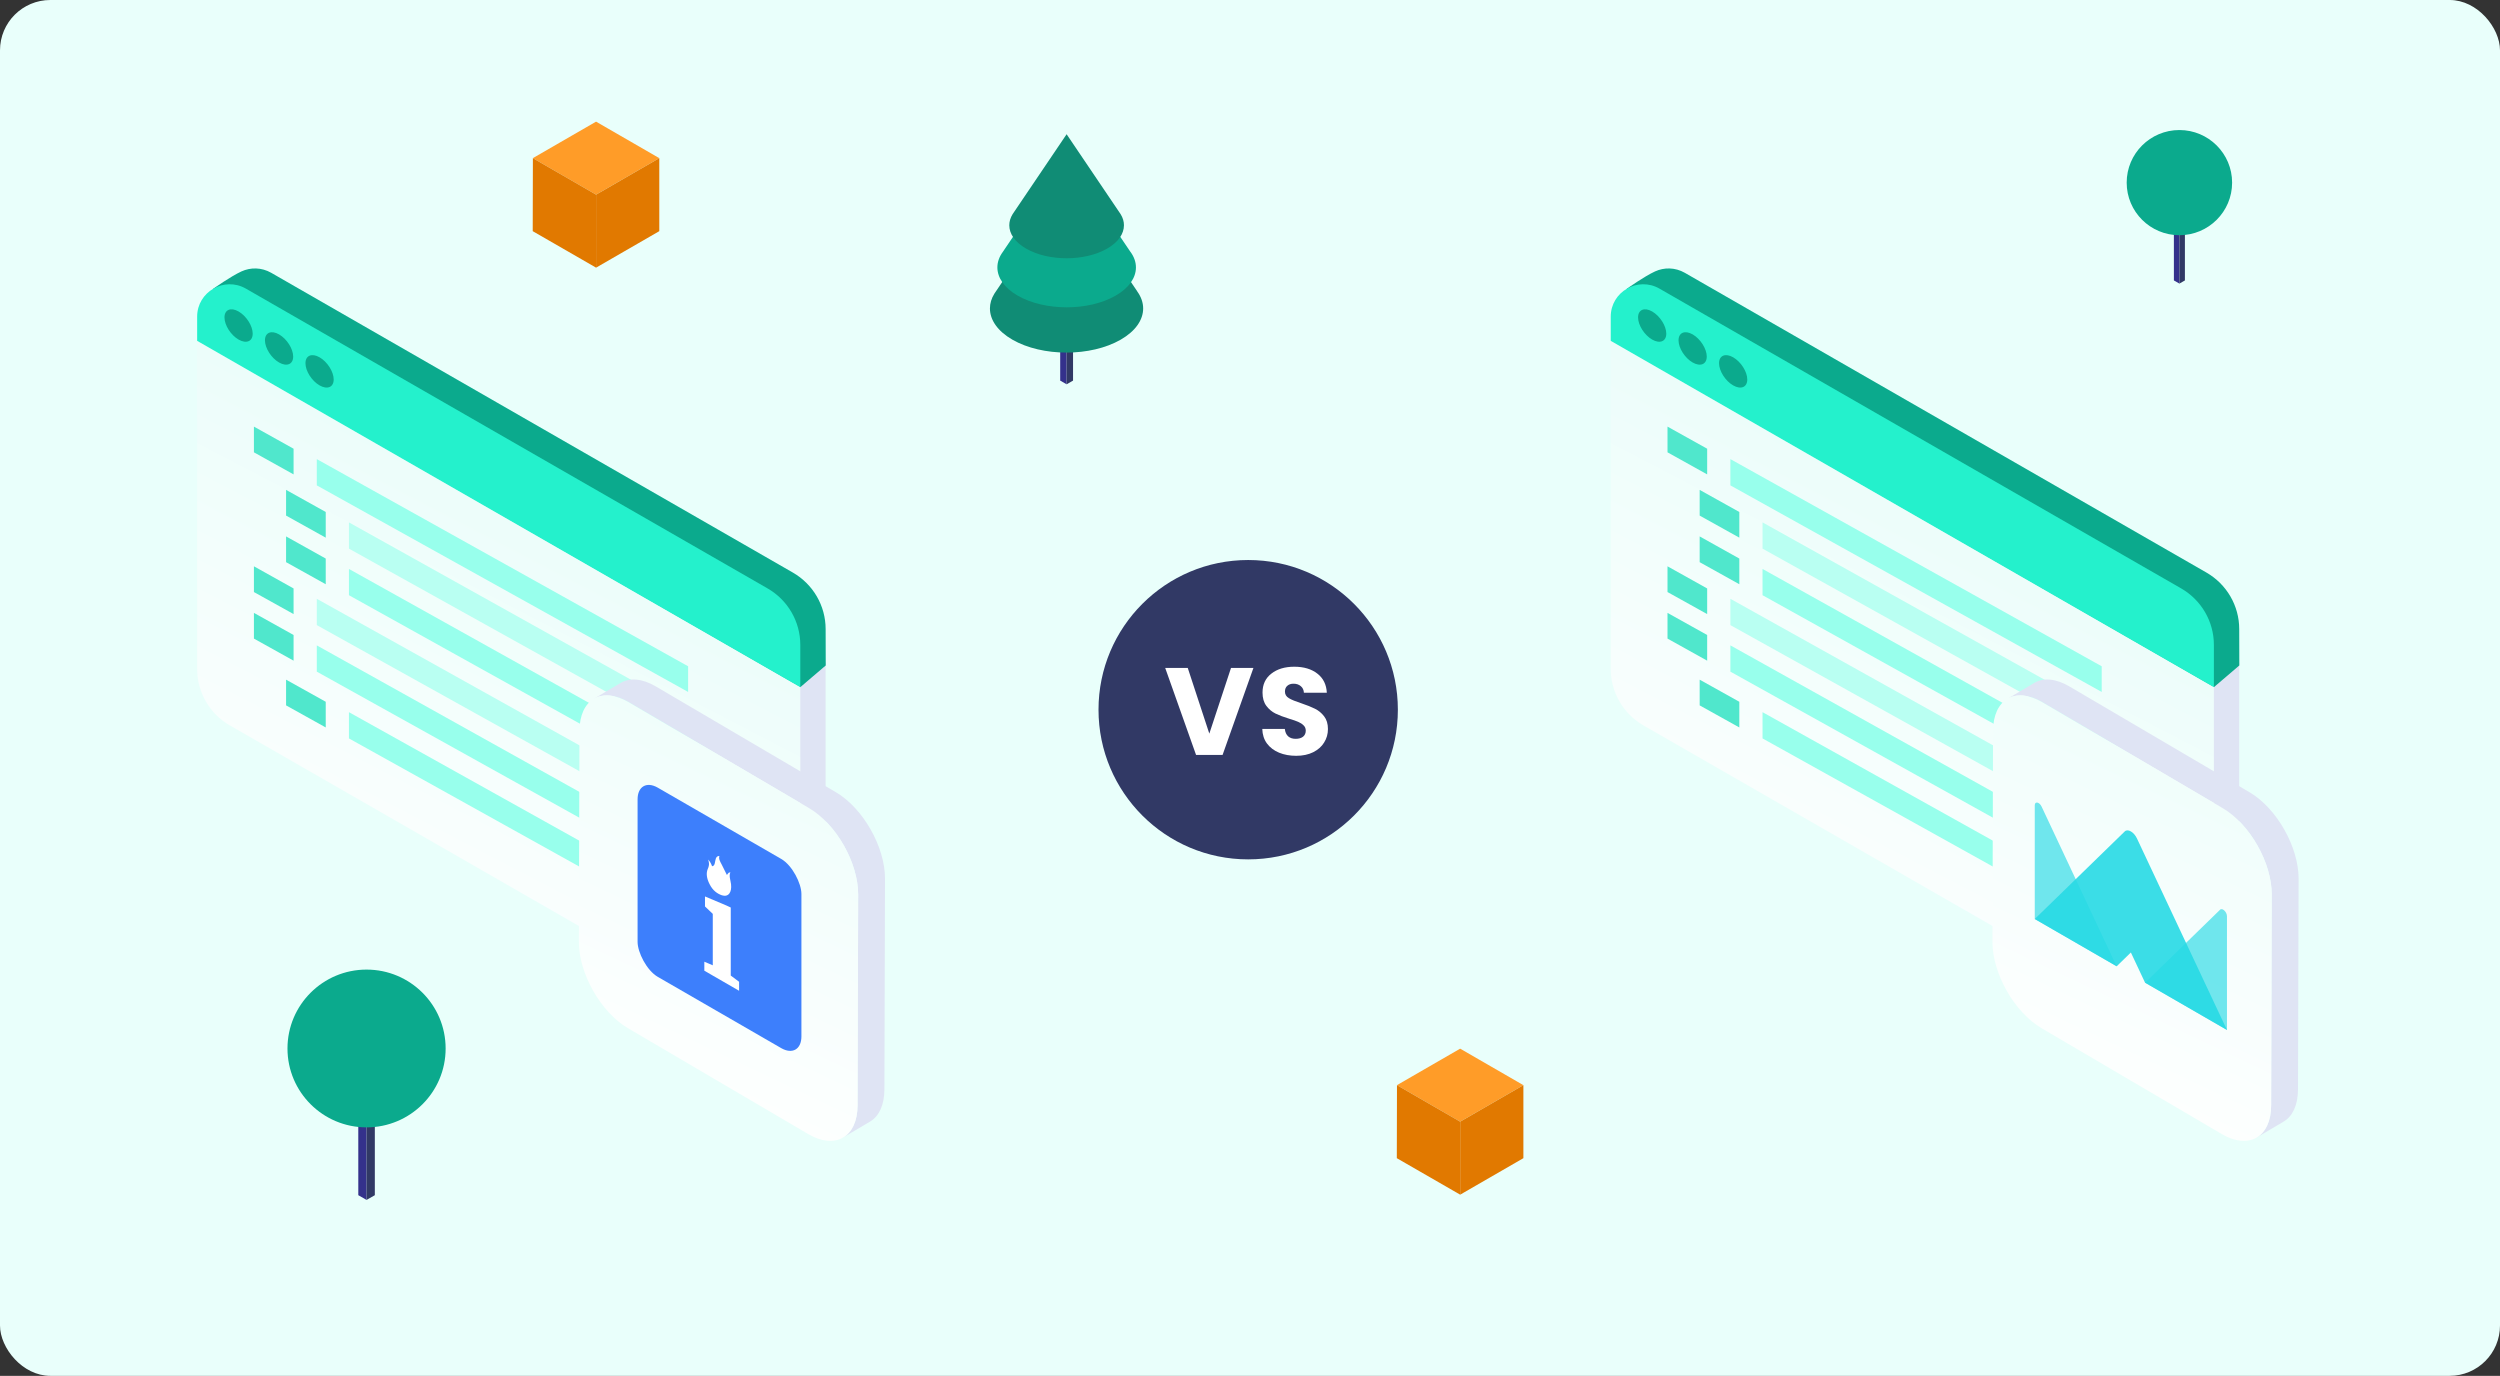 <svg width="596" height="328" viewBox="0 0 596 328" fill="none" xmlns="http://www.w3.org/2000/svg">
<rect x="0" y="0" width="596" height="328" fill="#333333" stroke="none"/>
<rect width="596" height="328" rx="12" fill="url(#paint0_linear_2132_6718)"/>
<circle cx="297.568" cy="169.192" r="35.684" fill="#313965"/>
<path d="M298.816 159.242L291.461 179.977H285.141L277.786 159.242H283.162L288.301 174.897L293.47 159.242H298.816ZM309.02 180.184C307.504 180.184 306.145 179.938 304.944 179.445C303.743 178.953 302.778 178.225 302.049 177.26C301.34 176.295 300.966 175.133 300.927 173.774H306.303C306.381 174.542 306.647 175.133 307.1 175.547C307.553 175.94 308.144 176.137 308.872 176.137C309.62 176.137 310.211 175.97 310.644 175.635C311.078 175.281 311.294 174.798 311.294 174.188C311.294 173.676 311.117 173.253 310.763 172.918C310.428 172.583 310.004 172.307 309.492 172.091C309 171.874 308.291 171.628 307.366 171.352C306.027 170.939 304.934 170.525 304.087 170.112C303.241 169.698 302.512 169.088 301.902 168.281C301.291 167.473 300.986 166.42 300.986 165.12C300.986 163.191 301.685 161.684 303.083 160.601C304.481 159.498 306.303 158.947 308.547 158.947C310.831 158.947 312.673 159.498 314.071 160.601C315.469 161.684 316.217 163.2 316.315 165.15H310.851C310.812 164.48 310.566 163.958 310.113 163.584C309.66 163.191 309.079 162.994 308.37 162.994C307.76 162.994 307.267 163.161 306.893 163.496C306.519 163.811 306.332 164.274 306.332 164.884C306.332 165.553 306.647 166.075 307.277 166.449C307.907 166.823 308.892 167.227 310.231 167.66C311.57 168.113 312.653 168.546 313.48 168.96C314.327 169.373 315.055 169.974 315.666 170.762C316.276 171.549 316.581 172.563 316.581 173.804C316.581 174.985 316.276 176.059 315.666 177.023C315.075 177.988 314.208 178.756 313.066 179.327C311.924 179.898 310.575 180.184 309.02 180.184Z" fill="white"/>
<path d="M254.282 91.615L252.75 90.735V73.528L254.282 74.408V91.615Z" fill="#34318B"/>
<path d="M254.281 91.615L255.813 90.735V73.528L254.281 74.408V91.615Z" fill="#313965"/>
<path d="M271.117 69.452L254.274 44.54C254.274 44.54 237.17 69.823 237.059 70.008C236.353 71.147 236 72.342 236 73.536C236 76.231 237.783 78.917 241.348 80.973C248.479 85.085 260.04 85.085 267.18 80.973C270.746 78.917 272.528 76.231 272.528 73.536C272.528 72.147 272.055 70.767 271.108 69.461L271.117 69.452Z" fill="#108C75"/>
<path d="M269.514 60.072L254.282 37.54L239.058 60.072C238.196 61.247 237.774 62.499 237.774 63.751C237.774 66.188 239.394 68.615 242.613 70.478C249.07 74.195 259.522 74.195 265.97 70.478C269.198 68.624 270.808 66.188 270.808 63.751C270.808 62.499 270.377 61.238 269.524 60.072H269.514Z" fill="#0BAA8D"/>
<path d="M267.161 51.06C267.077 50.921 254.282 32 254.282 32C254.282 32 241.487 50.921 241.404 51.06C240.884 51.912 240.614 52.801 240.614 53.699C240.614 55.718 241.942 57.728 244.616 59.265C249.955 62.34 258.609 62.34 263.948 59.265C266.622 57.728 267.95 55.718 267.95 53.699C267.95 52.81 267.69 51.912 267.161 51.06Z" fill="#108C75"/>
<path d="M85.412 261.069L87.388 262.209V286.065L85.421 284.935L85.412 261.069Z" fill="#34318B"/>
<path d="M89.36 261.069L87.385 262.209V286.065L89.36 284.935V261.069Z" fill="#313965"/>
<path d="M68.535 249.962C68.535 239.571 76.978 231.151 87.387 231.151C97.796 231.151 106.238 239.571 106.238 249.962C106.238 260.353 97.796 268.765 87.387 268.765C76.978 268.765 68.535 260.345 68.535 249.962Z" fill="#0BAA8D"/>
<path d="M518.251 50.945L519.568 51.705V67.61L518.257 66.856L518.251 50.945Z" fill="#34318B"/>
<path d="M520.883 50.945L519.566 51.705V67.61L520.883 66.856V50.945Z" fill="#313965"/>
<path d="M507 43.541C507 36.614 512.628 31 519.568 31C526.507 31 532.136 36.614 532.136 43.541C532.136 50.468 526.507 56.076 519.568 56.076C512.628 56.076 507 50.462 507 43.541Z" fill="#0BAA8D"/>
<g clip-path="url(#clip0_2132_6718)">
<path d="M520.029 245.447L397.325 169.927C392.492 167.148 388.308 168.594 388.308 163.035L388.611 87.678L533.822 158.06V235.132C533.822 237.709 532.607 239.863 530.81 241.245C528.464 243.041 520.029 245.455 520.029 245.455V245.447Z" fill="#DFE4F4"/>
<path d="M386.15 92.733L387.841 68.836C387.841 68.836 391.968 65.902 394.561 64.707C396.711 63.724 399.32 63.699 401.667 65.04L526.011 136.496C530.844 139.276 533.831 144.413 533.831 149.972L533.855 158.645L527.792 163.823L386.15 92.733Z" fill="#0BAA8D"/>
<path d="M527.791 163.75V237.717C527.791 240.968 525.855 243.561 523.245 244.74C521.095 245.715 518.494 245.74 516.156 244.399L391.812 172.951C386.979 170.171 384 165.042 384 159.483V80.988L527.791 163.75Z" fill="url(#paint1_linear_2132_6718)"/>
<path d="M412.524 115.715V109.452L501.046 158.841V164.963L412.524 115.715Z" fill="#98FFEC"/>
<path d="M420.189 130.796V124.534L508.711 173.923V180.045L420.189 130.796Z" fill="#B9FFF2"/>
<path d="M420.189 141.9V135.638L508.711 185.027V191.139L420.189 141.9Z" fill="#98FFEC"/>
<path d="M412.524 149.027V142.755L501.046 192.144V198.266L412.524 149.027Z" fill="#B9FFF2"/>
<path d="M412.524 160.121V153.859L501.046 203.248V209.37L412.524 160.121Z" fill="#98FFEC"/>
<path d="M420.189 176.043V169.78L508.711 219.169V225.291L420.189 176.043Z" fill="#98FFEC"/>
<path d="M406.989 113.097V106.975L397.534 101.703V107.835L406.989 113.097Z" fill="#50E7CC"/>
<path d="M414.655 128.179V122.057L405.2 116.785V122.917L414.655 128.179Z" fill="#50E7CC"/>
<path d="M414.655 139.283V133.161L405.2 127.88V134.021L414.655 139.283Z" fill="#50E7CC"/>
<path d="M406.989 146.4V140.287L397.534 135.006V141.147L406.989 146.4Z" fill="#50E7CC"/>
<path d="M406.989 157.504V151.382L397.534 146.11V152.242L406.989 157.504Z" fill="#50E7CC"/>
<path d="M414.655 173.425V167.303L405.2 162.031V168.163L414.655 173.425Z" fill="#50E7CC"/>
<path d="M527.791 153.744V163.823L384 81.256V75.493C384 69.552 390.458 65.845 395.627 68.812L519.971 140.267C524.812 143.047 527.791 148.176 527.791 153.736V153.744Z" fill="#24F1CC"/>
<path d="M409.822 86.597C409.822 88.45 411.332 90.815 413.186 91.88C415.049 92.945 416.551 92.311 416.551 90.466C416.551 88.621 415.041 86.247 413.186 85.182C411.324 84.117 409.822 84.751 409.822 86.597Z" fill="#0BAA8D"/>
<path d="M400.164 81.135C400.164 82.988 401.674 85.353 403.528 86.418C405.391 87.483 406.892 86.849 406.892 85.004C406.892 83.159 405.383 80.785 403.528 79.72C401.666 78.656 400.164 79.29 400.164 81.135Z" fill="#0BAA8D"/>
<path d="M390.515 75.672C390.515 77.525 392.024 79.891 393.879 80.956C395.741 82.02 397.243 81.386 397.243 79.541C397.243 77.696 395.733 75.323 393.879 74.258C392.016 73.193 390.515 73.827 390.515 75.672Z" fill="#0BAA8D"/>
</g>
<g clip-path="url(#clip1_2132_6718)">
<path d="M536.287 188.872L493.334 163.638C490.075 161.722 487.114 161.537 484.972 162.806L478.57 166.597C480.713 165.329 483.66 165.514 486.932 167.43L529.873 192.651C536.378 196.469 541.611 205.717 541.585 213.3L541.442 263.505C541.442 267.27 540.118 269.925 538.014 271.18L544.416 267.389C546.532 266.147 547.831 263.491 547.844 259.713L547.987 209.509C548.012 201.925 542.767 192.677 536.274 188.859L536.287 188.872Z" fill="#DFE4F4"/>
<path d="M529.873 192.651C536.379 196.469 541.612 205.717 541.586 213.3L541.443 263.505C541.417 271.088 536.145 274.166 529.653 270.348L486.712 245.127C480.22 241.309 474.974 232.061 475 224.478L475.143 174.273C475.156 166.677 480.441 163.612 486.933 167.43L529.873 192.651Z" fill="url(#paint2_linear_2132_6718)"/>
<path d="M511.396 234.281L529.279 216.866C529.801 216.357 530.91 217.424 530.91 218.432V245.548L511.396 234.281Z" fill="#27D9E5" fill-opacity="0.65"/>
<path d="M504.601 230.358L486.717 192.293C486.195 191.181 485.086 190.968 485.086 191.975V219.091L504.601 230.358Z" fill="#27D9E5" fill-opacity="0.65"/>
<path d="M508 227.07L511.385 234.274L530.914 245.549L509.451 199.888C508.725 198.347 507.27 197.507 506.544 198.21L485.086 219.091L504.615 230.366L508 227.07Z" fill="#27D9E5" fill-opacity="0.9"/>
</g>
<g clip-path="url(#clip2_2132_6718)">
<path d="M183.029 245.447L60.325 169.927C55.492 167.148 51.308 168.594 51.308 163.035L51.611 87.678L196.822 158.06V235.132C196.822 237.709 195.607 239.863 193.81 241.245C191.464 243.041 183.029 245.455 183.029 245.455V245.447Z" fill="#DFE4F4"/>
<path d="M49.15 92.733L50.841 68.836C50.841 68.836 54.968 65.902 57.561 64.707C59.711 63.724 62.32 63.699 64.667 65.04L189.011 136.496C193.844 139.276 196.831 144.413 196.831 149.972L196.855 158.645L190.792 163.823L49.15 92.733Z" fill="#0BAA8D"/>
<path d="M190.791 163.75V237.717C190.791 240.968 188.855 243.561 186.245 244.74C184.095 245.715 181.494 245.74 179.156 244.399L54.812 172.951C49.979 170.171 47 165.042 47 159.483V80.988L190.791 163.75Z" fill="url(#paint3_linear_2132_6718)"/>
<path d="M75.524 115.715V109.452L164.046 158.841V164.963L75.524 115.715Z" fill="#98FFEC"/>
<path d="M83.189 130.796V124.534L171.711 173.923V180.045L83.189 130.796Z" fill="#B9FFF2"/>
<path d="M83.189 141.9V135.638L171.711 185.027V191.139L83.189 141.9Z" fill="#98FFEC"/>
<path d="M75.524 149.027V142.755L164.046 192.144V198.266L75.524 149.027Z" fill="#B9FFF2"/>
<path d="M75.524 160.121V153.859L164.046 203.248V209.37L75.524 160.121Z" fill="#98FFEC"/>
<path d="M83.189 176.043V169.78L171.711 219.169V225.291L83.189 176.043Z" fill="#98FFEC"/>
<path d="M69.989 113.097V106.975L60.534 101.703V107.835L69.989 113.097Z" fill="#50E7CC"/>
<path d="M77.655 128.179V122.057L68.2 116.785V122.917L77.655 128.179Z" fill="#50E7CC"/>
<path d="M77.655 139.283V133.161L68.2 127.88V134.021L77.655 139.283Z" fill="#50E7CC"/>
<path d="M69.989 146.4V140.287L60.534 135.006V141.147L69.989 146.4Z" fill="#50E7CC"/>
<path d="M69.989 157.504V151.382L60.534 146.11V152.242L69.989 157.504Z" fill="#50E7CC"/>
<path d="M77.655 173.425V167.303L68.2 162.031V168.163L77.655 173.425Z" fill="#50E7CC"/>
<path d="M190.791 153.744V163.823L47 81.256V75.493C47 69.552 53.458 65.845 58.627 68.812L182.971 140.267C187.812 143.047 190.791 148.176 190.791 153.736V153.744Z" fill="#24F1CC"/>
<path d="M72.822 86.597C72.822 88.45 74.332 90.815 76.186 91.88C78.049 92.945 79.551 92.311 79.551 90.466C79.551 88.621 78.041 86.247 76.186 85.182C74.324 84.117 72.822 84.751 72.822 86.597Z" fill="#0BAA8D"/>
<path d="M63.164 81.135C63.164 82.988 64.674 85.353 66.528 86.418C68.391 87.483 69.892 86.849 69.892 85.004C69.892 83.159 68.383 80.785 66.528 79.72C64.666 78.656 63.164 79.29 63.164 81.135Z" fill="#0BAA8D"/>
<path d="M53.515 75.672C53.515 77.525 55.024 79.891 56.879 80.956C58.742 82.02 60.243 81.386 60.243 79.541C60.243 77.696 58.733 75.323 56.879 74.258C55.016 73.193 53.515 73.827 53.515 75.672Z" fill="#0BAA8D"/>
</g>
<g clip-path="url(#clip3_2132_6718)">
<path d="M199.287 188.872L156.334 163.638C153.075 161.722 150.114 161.537 147.972 162.806L141.57 166.597C143.713 165.329 146.66 165.514 149.932 167.43L192.873 192.651C199.378 196.469 204.611 205.717 204.585 213.3L204.442 263.505C204.442 267.27 203.118 269.925 201.014 271.18L207.416 267.389C209.532 266.147 210.831 263.491 210.844 259.713L210.987 209.509C211.012 201.925 205.767 192.677 199.274 188.859L199.287 188.872Z" fill="#DFE4F4"/>
<path d="M192.873 192.651C199.379 196.469 204.612 205.717 204.586 213.3L204.443 263.505C204.417 271.088 199.145 274.166 192.653 270.348L149.712 245.127C143.22 241.309 137.974 232.061 138 224.478L138.143 174.273C138.156 166.677 143.441 163.612 149.933 167.43L192.873 192.651Z" fill="url(#paint4_linear_2132_6718)"/>
</g>
<path d="M348.099 267.405L333.026 258.702L348.099 250L363.173 258.702L348.099 267.405Z" fill="#FF9C28"/>
<path d="M348.103 284.809L333 276.11L333.04 258.706L348.1 267.405L348.103 284.809Z" fill="#E17900"/>
<path d="M363.176 276.107L348.103 284.809V267.404L363.176 258.702V276.107Z" fill="#E17900"/>
<path d="M142.099 46.404L127.026 37.702L142.099 29L157.173 37.702L142.099 46.404Z" fill="#FF9C28"/>
<path d="M142.103 63.809L127 55.11L127.04 37.706L142.1 46.404L142.103 63.809Z" fill="#E17900"/>
<path d="M157.176 55.107L142.103 63.809V46.404L157.176 37.702V55.107Z" fill="#E17900"/>
<g clip-path="url(#clip4_2132_6718)">
<rect width="45.102" height="45.102" transform="matrix(0.866 0.5 0 1 152 185)" fill="#3D7FFC"/>
<path d="M168.811 204.913C169.191 205.966 169.001 206.558 168.735 207.15C168.317 208.137 168.431 209.387 169.191 210.834C169.95 212.325 171.014 213.071 172.115 213.443C173.634 213.926 174.508 212.764 174.28 210.79C174.166 209.847 173.71 208.707 174.128 207.983C173.748 207.983 173.748 207.983 173.293 208.597C172.875 207.786 172.495 206.953 172.039 206.075C171.659 205.374 171.28 204.716 171.507 204.058C171.052 204.058 170.824 204.277 170.672 204.628C170.558 205.001 170.482 205.396 170.406 205.79C170.33 206.185 170.14 206.47 169.76 206.514C169.532 205.9 169.305 205.418 168.811 204.913Z" fill="white"/>
<path d="M167.913 231.416V229.271L169.926 230.131V217.865L168.07 216.099V213.712L173.141 215.854L174.212 216.35V217.167V232.575L176.199 234.055V236.2L167.913 231.416Z" fill="white"/>
</g>
<defs>
<linearGradient id="paint0_linear_2132_6718" x1="298" y1="0" x2="298" y2="328" gradientUnits="userSpaceOnUse">
<stop stop-color="#E9FFFB"/>
<stop offset="1" stop-color="#E9FFFB"/>
</linearGradient>
<linearGradient id="paint1_linear_2132_6718" x1="532.928" y1="76.193" x2="445.348" y2="244.494" gradientUnits="userSpaceOnUse">
<stop stop-color="#E0FCF7"/>
<stop offset="1" stop-color="white"/>
</linearGradient>
<linearGradient id="paint2_linear_2132_6718" x1="536.992" y1="87.484" x2="459.567" y2="250.388" gradientUnits="userSpaceOnUse">
<stop stop-color="#E0FCF7"/>
<stop offset="1" stop-color="white"/>
</linearGradient>
<linearGradient id="paint3_linear_2132_6718" x1="195.928" y1="76.193" x2="108.348" y2="244.494" gradientUnits="userSpaceOnUse">
<stop stop-color="#E0FCF7"/>
<stop offset="1" stop-color="white"/>
</linearGradient>
<linearGradient id="paint4_linear_2132_6718" x1="199.992" y1="87.484" x2="122.567" y2="250.388" gradientUnits="userSpaceOnUse">
<stop stop-color="#E0FCF7"/>
<stop offset="1" stop-color="white"/>
</linearGradient>
<clipPath id="clip0_2132_6718">
<rect width="149.847" height="181.447" fill="white" transform="translate(384 64)"/>
</clipPath>
<clipPath id="clip1_2132_6718">
<rect width="73" height="110" fill="white" transform="translate(475 162)"/>
</clipPath>
<clipPath id="clip2_2132_6718">
<rect width="149.847" height="181.447" fill="white" transform="translate(47 64)"/>
</clipPath>
<clipPath id="clip3_2132_6718">
<rect width="73" height="110" fill="white" transform="translate(138 162)"/>
</clipPath>
<clipPath id="clip4_2132_6718">
<rect width="45.102" height="45.102" rx="5.568" transform="matrix(0.866 0.5 0 1 152 185)" fill="white"/>
</clipPath>
</defs>
</svg>
